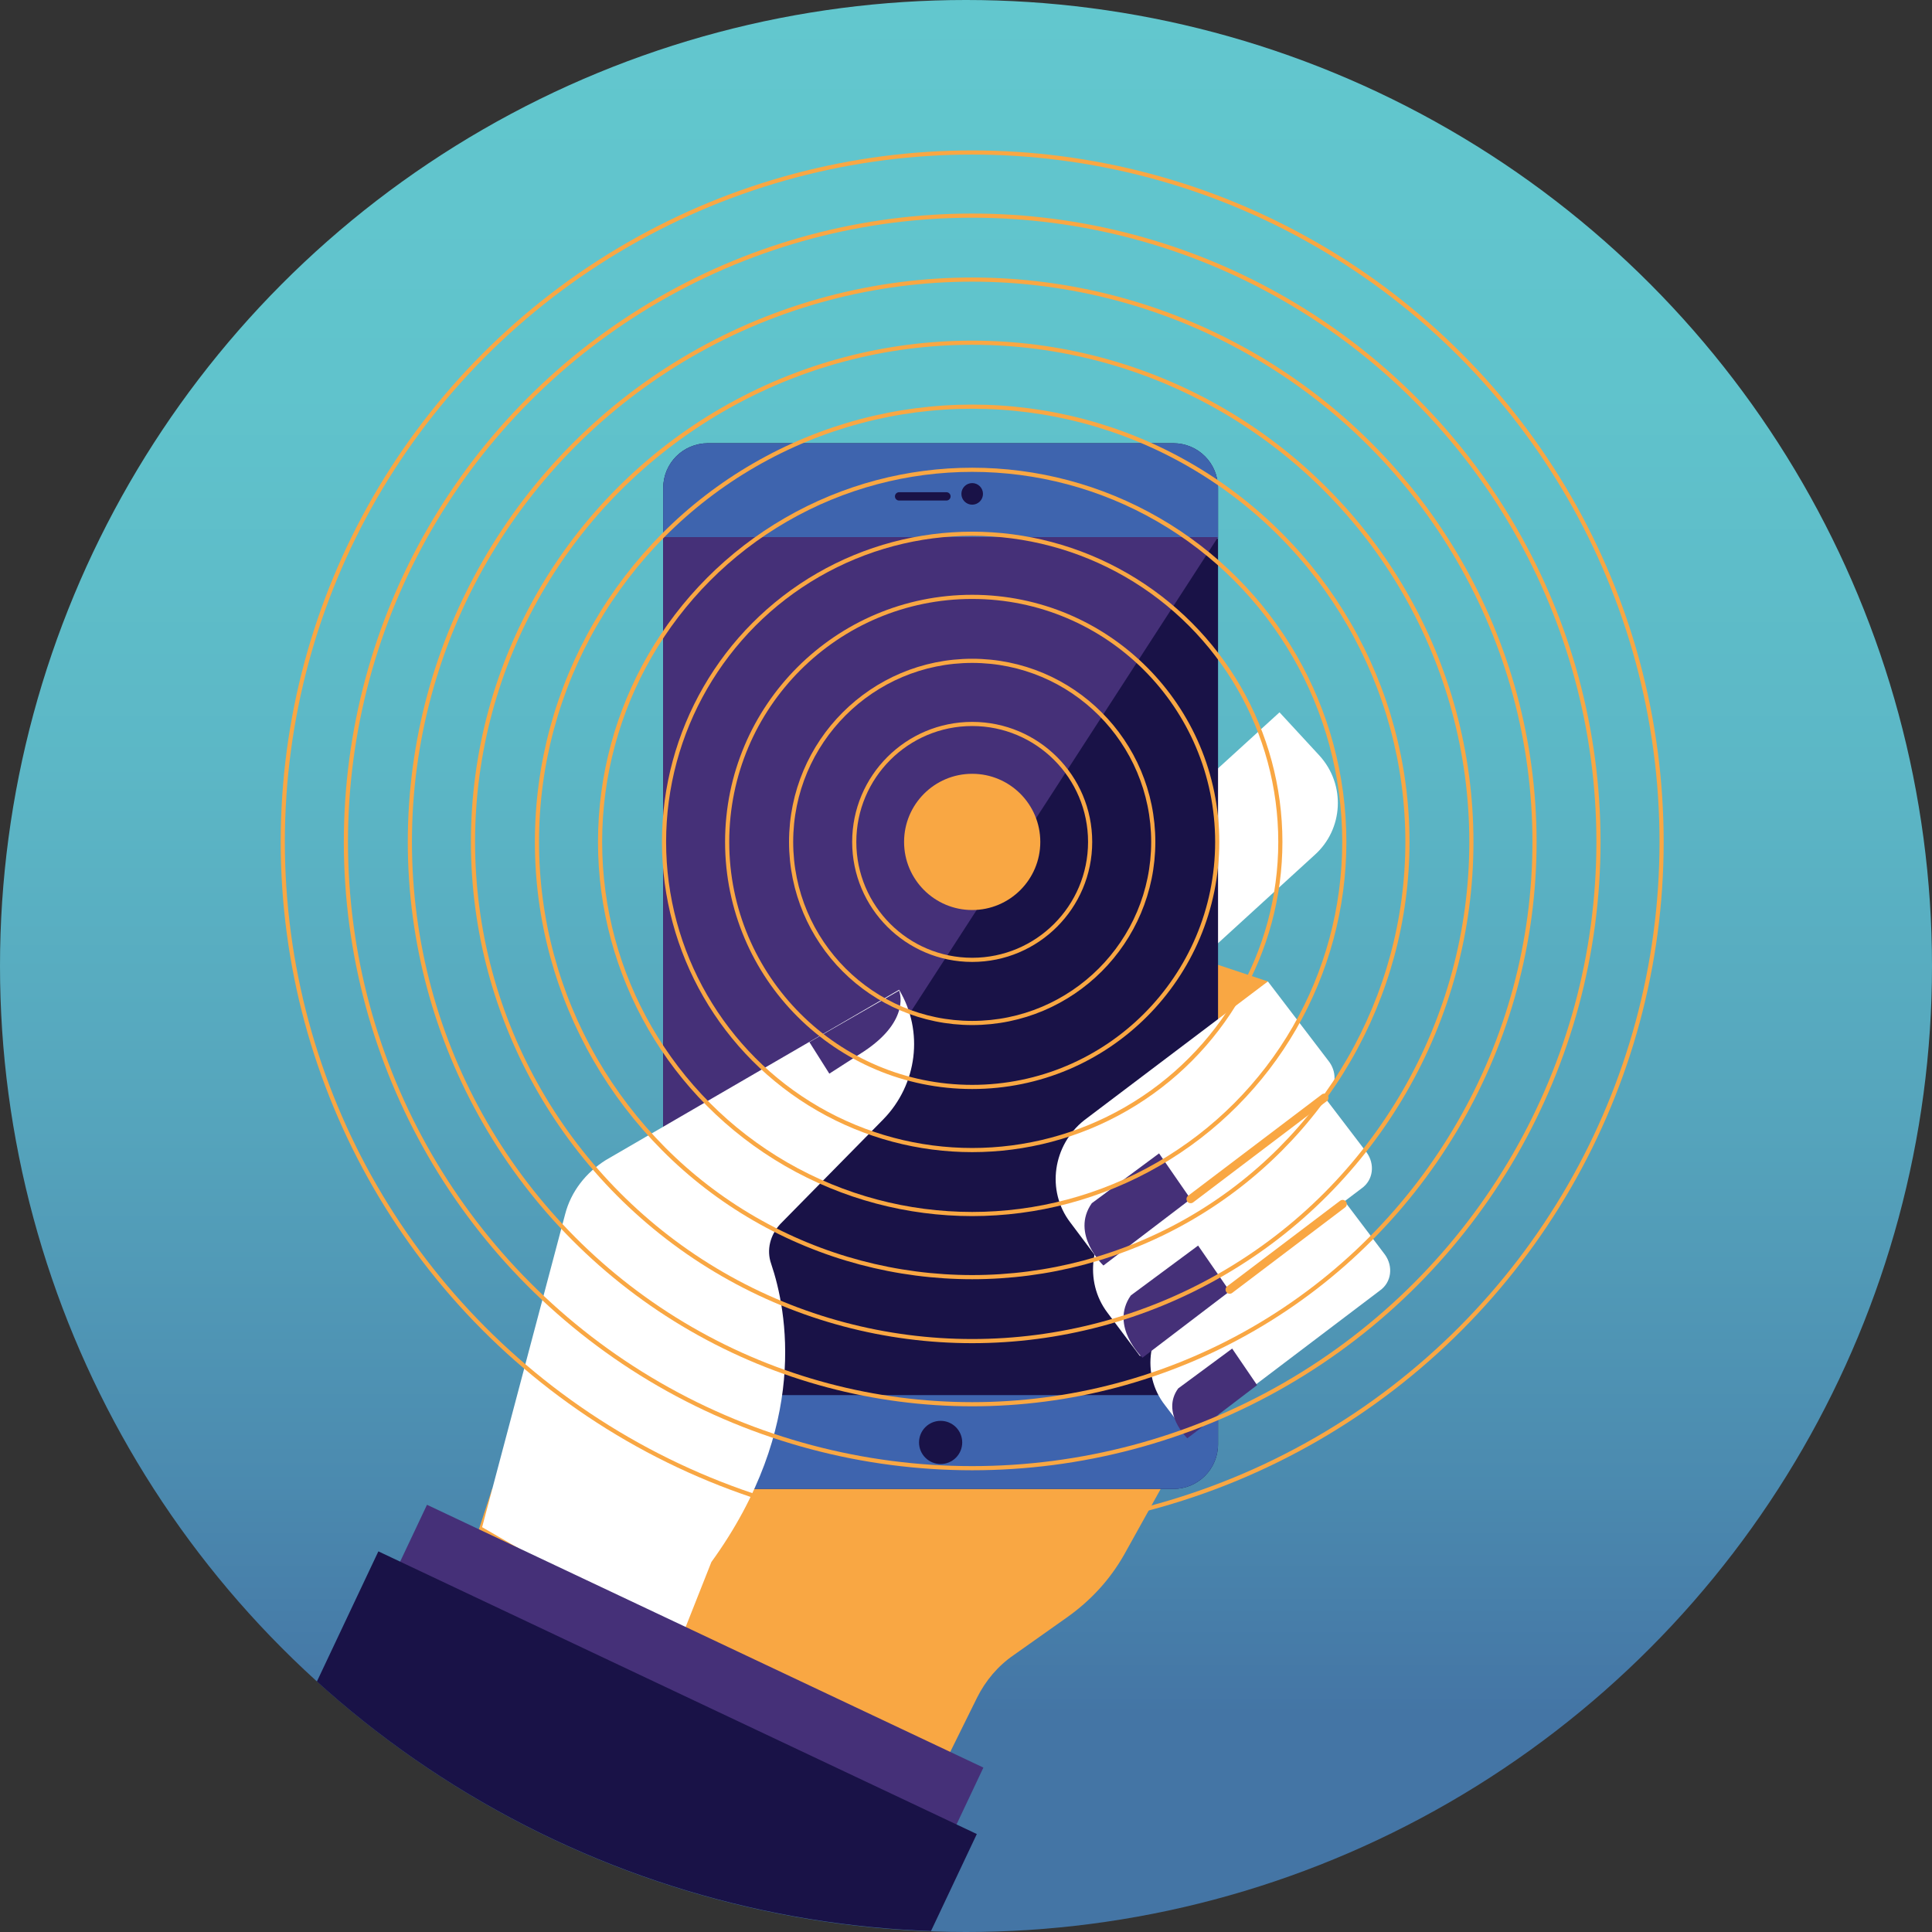 <?xml version="1.0" encoding="utf-8"?>
<!-- Generator: Adobe Illustrator 23.0.4, SVG Export Plug-In . SVG Version: 6.00 Build 0)  -->
<svg version="1.1" id="Layer_1" xmlns="http://www.w3.org/2000/svg" xmlns:xlink="http://www.w3.org/1999/xlink" x="0px" y="0px"
	 viewBox="0 0 232.6 232.6" style="enable-background:new 0 0 232.6 232.6;" xml:space="preserve">
<rect x="0" y="0" width="232.6" height="232.6" fill="#333333" stroke="none"/>
<style type="text/css">
	.st0{fill:url(#Ellipse_288_1_);}
	.st1{clip-path:url(#SVGID_2_);}
	.st2{fill:#F9A743;}
	.st3{fill:#FFFFFF;}
	.st4{fill:#191247;}
	.st5{clip-path:url(#SVGID_4_);}
	.st6{fill:#3E64AE;}
	.st7{fill:none;stroke:#191247;stroke-linecap:round;stroke-miterlimit:10;}
	.st8{fill:#453078;}
	.st9{fill:none;stroke:#F9A743;stroke-linecap:round;stroke-miterlimit:10;}
	.st10{fill:none;stroke:#F9A743;stroke-width:0.5;stroke-miterlimit:10;}
</style>
<linearGradient id="Ellipse_288_1_" gradientUnits="userSpaceOnUse" x1="-179.722" y1="534.578" x2="-179.722" y2="535.578" gradientTransform="matrix(232.558 0 0 -232.558 41911.996 124553.062)">
	<stop  offset="0.114" style="stop-color:#4475A5"/>
	<stop  offset="0.233" style="stop-color:#4B8AAF"/>
	<stop  offset="0.416" style="stop-color:#55A4BC"/>
	<stop  offset="0.603" style="stop-color:#5CB7C6"/>
	<stop  offset="0.795" style="stop-color:#60C3CC"/>
	<stop  offset="1" style="stop-color:#62C7CE"/>
</linearGradient>
<circle id="Ellipse_288" class="st0" cx="116.3" cy="116.3" r="116.3"/>
<g id="Group_939" transform="translate(1015.645 -6579.04)">
	<g>
		<defs>
			<circle id="SVGID_1_" cx="-899.4" cy="6695.3" r="116.3"/>
		</defs>
		<clipPath id="SVGID_2_">
			<use xlink:href="#SVGID_1_"  style="overflow:visible;"/>
		</clipPath>
		<g id="Group_938" class="st1">
			<g id="Group_937">
				<path id="Path_1056" class="st2" d="M-956.4,6758.3l-3.3,10.1l57.3,23.9l4.4-8.9c1-2,2.5-3.8,4.4-5.1l6.5-4.6
					c2.8-2,5.1-4.5,6.8-7.5l10.4-18.7l-37.4-12.4L-956.4,6758.3z"/>
				<path id="Path_1057" class="st2" d="M-863,6697.2l-9.6-3.2l-3.3,28.7L-863,6697.2z"/>
				<path id="Rectangle_1150" class="st3" d="M-894.4,6694.7l32.8-29.9l0,0l4.8,5.2c3.2,3.5,2.9,8.9-0.6,12l-26.5,24.2l0,0
					L-894.4,6694.7L-894.4,6694.7z"/>
				<g id="Group_932">
					<path id="Rectangle_1151" class="st4" d="M-930.4,6632.4h56c3,0,5.4,2.4,5.4,5.4v115.1c0,3-2.4,5.4-5.4,5.4h-56
						c-3,0-5.4-2.4-5.4-5.4v-115.1C-935.8,6634.8-933.4,6632.4-930.4,6632.4z"/>
					<g id="Group_930">
						<g>
							<defs>
								<path id="SVGID_3_" d="M-930.4,6632.4h56c3,0,5.4,2.4,5.4,5.4v115.1c0,3-2.4,5.4-5.4,5.4h-56c-3,0-5.4-2.4-5.4-5.4v-115.1
									C-935.8,6634.8-933.4,6632.4-930.4,6632.4z"/>
							</defs>
							<clipPath id="SVGID_4_">
								<use xlink:href="#SVGID_3_"  style="overflow:visible;"/>
							</clipPath>
							<g id="Group_929" class="st5">
								<rect id="Rectangle_1152" x="-939" y="6629.6" class="st6" width="73.3" height="14.3"/>
								<rect id="Rectangle_1153" x="-939" y="6747" class="st6" width="73.3" height="14.3"/>
							</g>
						</g>
					</g>
					<circle id="Ellipse_352" class="st4" cx="-902.4" cy="6752.7" r="2.6"/>
					<g id="Group_931">
						<line id="Line_313" class="st7" x1="-907.4" y1="6638.8" x2="-901.7" y2="6638.8"/>
						<circle id="Ellipse_353" class="st4" cx="-898.6" cy="6638.5" r="1.3"/>
					</g>
				</g>
				<path id="Path_1058" class="st8" d="M-935.8,6746.9l66.8-103.2h-66.8V6746.9z"/>
				<path id="Path_1059" class="st3" d="M-957.6,6762.9l10-37.7c0.7-2.7,2.5-5,4.9-6.5l35.3-20.5l0,0c3,5,2.2,11.4-1.9,15.6
					l-12.4,12.6c-1.2,1.3-1.7,3.1-1.1,4.8c1.9,5.6,4.6,19.6-7.2,35.9l-3.8,9.6L-957.6,6762.9z"/>
				
					<rect id="Rectangle_1155" x="-936.6" y="6744.4" transform="matrix(0.427 -0.904 0.904 0.427 -6665.517 3042.7)" class="st8" width="10" height="74.1"/>
				<path id="Rectangle_1156" class="st3" d="M-873.6,6736l18.5-14.1l0,0l6.2,8.2c1,1.4,0.8,3.3-0.6,4.3c0,0,0,0,0,0l-23.1,17.5l0,0
					l-2.8-3.7C-878.3,6744.5-877.5,6739-873.6,6736z"/>
				<g id="Group_933">
					<path id="Rectangle_1157" class="st3" d="M-880.6,6724.8l22.1-16.7l0,0l7.4,9.7c1,1.4,0.8,3.3-0.6,4.3c0,0,0,0,0,0l-26.7,20.2
						l0,0l-3.9-5.2C-885.2,6733.3-884.4,6727.7-880.6,6724.8z"/>
					<path id="Path_1060" class="st8" d="M-867.6,6734.5l-10.5,8c0,0-4-3.8-1.4-7.5l8.1-6L-867.6,6734.5z"/>
				</g>
				<g id="Group_934">
					<path id="Rectangle_1158" class="st3" d="M-885.1,6713.9l22.1-16.7l0,0l7.4,9.7c1,1.4,0.8,3.3-0.6,4.3c0,0,0,0,0,0l-26.7,20.2
						l0,0l-3.9-5.2C-889.7,6722.4-888.9,6716.9-885.1,6713.9z"/>
					<path id="Path_1061" class="st8" d="M-872.3,6723.4l-10.5,8c0,0-4-3.8-1.4-7.5l8.1-6L-872.3,6723.4z"/>
				</g>
				<path id="Path_1062" class="st8" d="M-864.3,6745.8l-8.4,6.4c0,0-3.2-3.1-1.1-6l6.5-4.8L-864.3,6745.8z"/>
				<path id="Path_1063" class="st8" d="M-907.4,6698.3c0,0,1.5,3.5-4.2,7.3l-4.2,2.7l-2.4-3.8L-907.4,6698.3z"/>
				
					<rect id="Rectangle_1159" x="-971.9" y="6768.6" transform="matrix(0.427 -0.904 0.904 0.427 -6697.347 3046.654)" class="st4" width="54.9" height="79.7"/>
				<line id="Line_314" class="st9" x1="-872.3" y1="6723.4" x2="-856.2" y2="6711.2"/>
				<line id="Line_315" class="st9" x1="-867.6" y1="6734.3" x2="-854" y2="6724"/>
				<g id="Group_936">
					<circle id="Ellipse_354" class="st2" cx="-898.6" cy="6680.4" r="8.2"/>
					<g id="Group_935">
						<circle id="Ellipse_355" class="st10" cx="-898.6" cy="6680.4" r="83"/>
						<circle id="Ellipse_356" class="st10" cx="-898.6" cy="6680.4" r="75.4"/>
						<circle id="Ellipse_357" class="st10" cx="-898.6" cy="6680.4" r="67.7"/>
						<circle id="Ellipse_358" class="st10" cx="-898.6" cy="6680.4" r="60.1"/>
						<circle id="Ellipse_359" class="st10" cx="-898.6" cy="6680.4" r="52.4"/>
						<circle id="Ellipse_360" class="st10" cx="-898.6" cy="6680.4" r="44.8"/>
						<circle id="Ellipse_361" class="st10" cx="-898.6" cy="6680.4" r="37.1"/>
						<circle id="Ellipse_362" class="st10" cx="-898.6" cy="6680.4" r="29.5"/>
						<circle id="Ellipse_363" class="st10" cx="-898.6" cy="6680.4" r="21.8"/>
						<circle id="Ellipse_364" class="st10" cx="-898.6" cy="6680.4" r="14.2"/>
					</g>
				</g>
			</g>
		</g>
	</g>
</g>
</svg>
